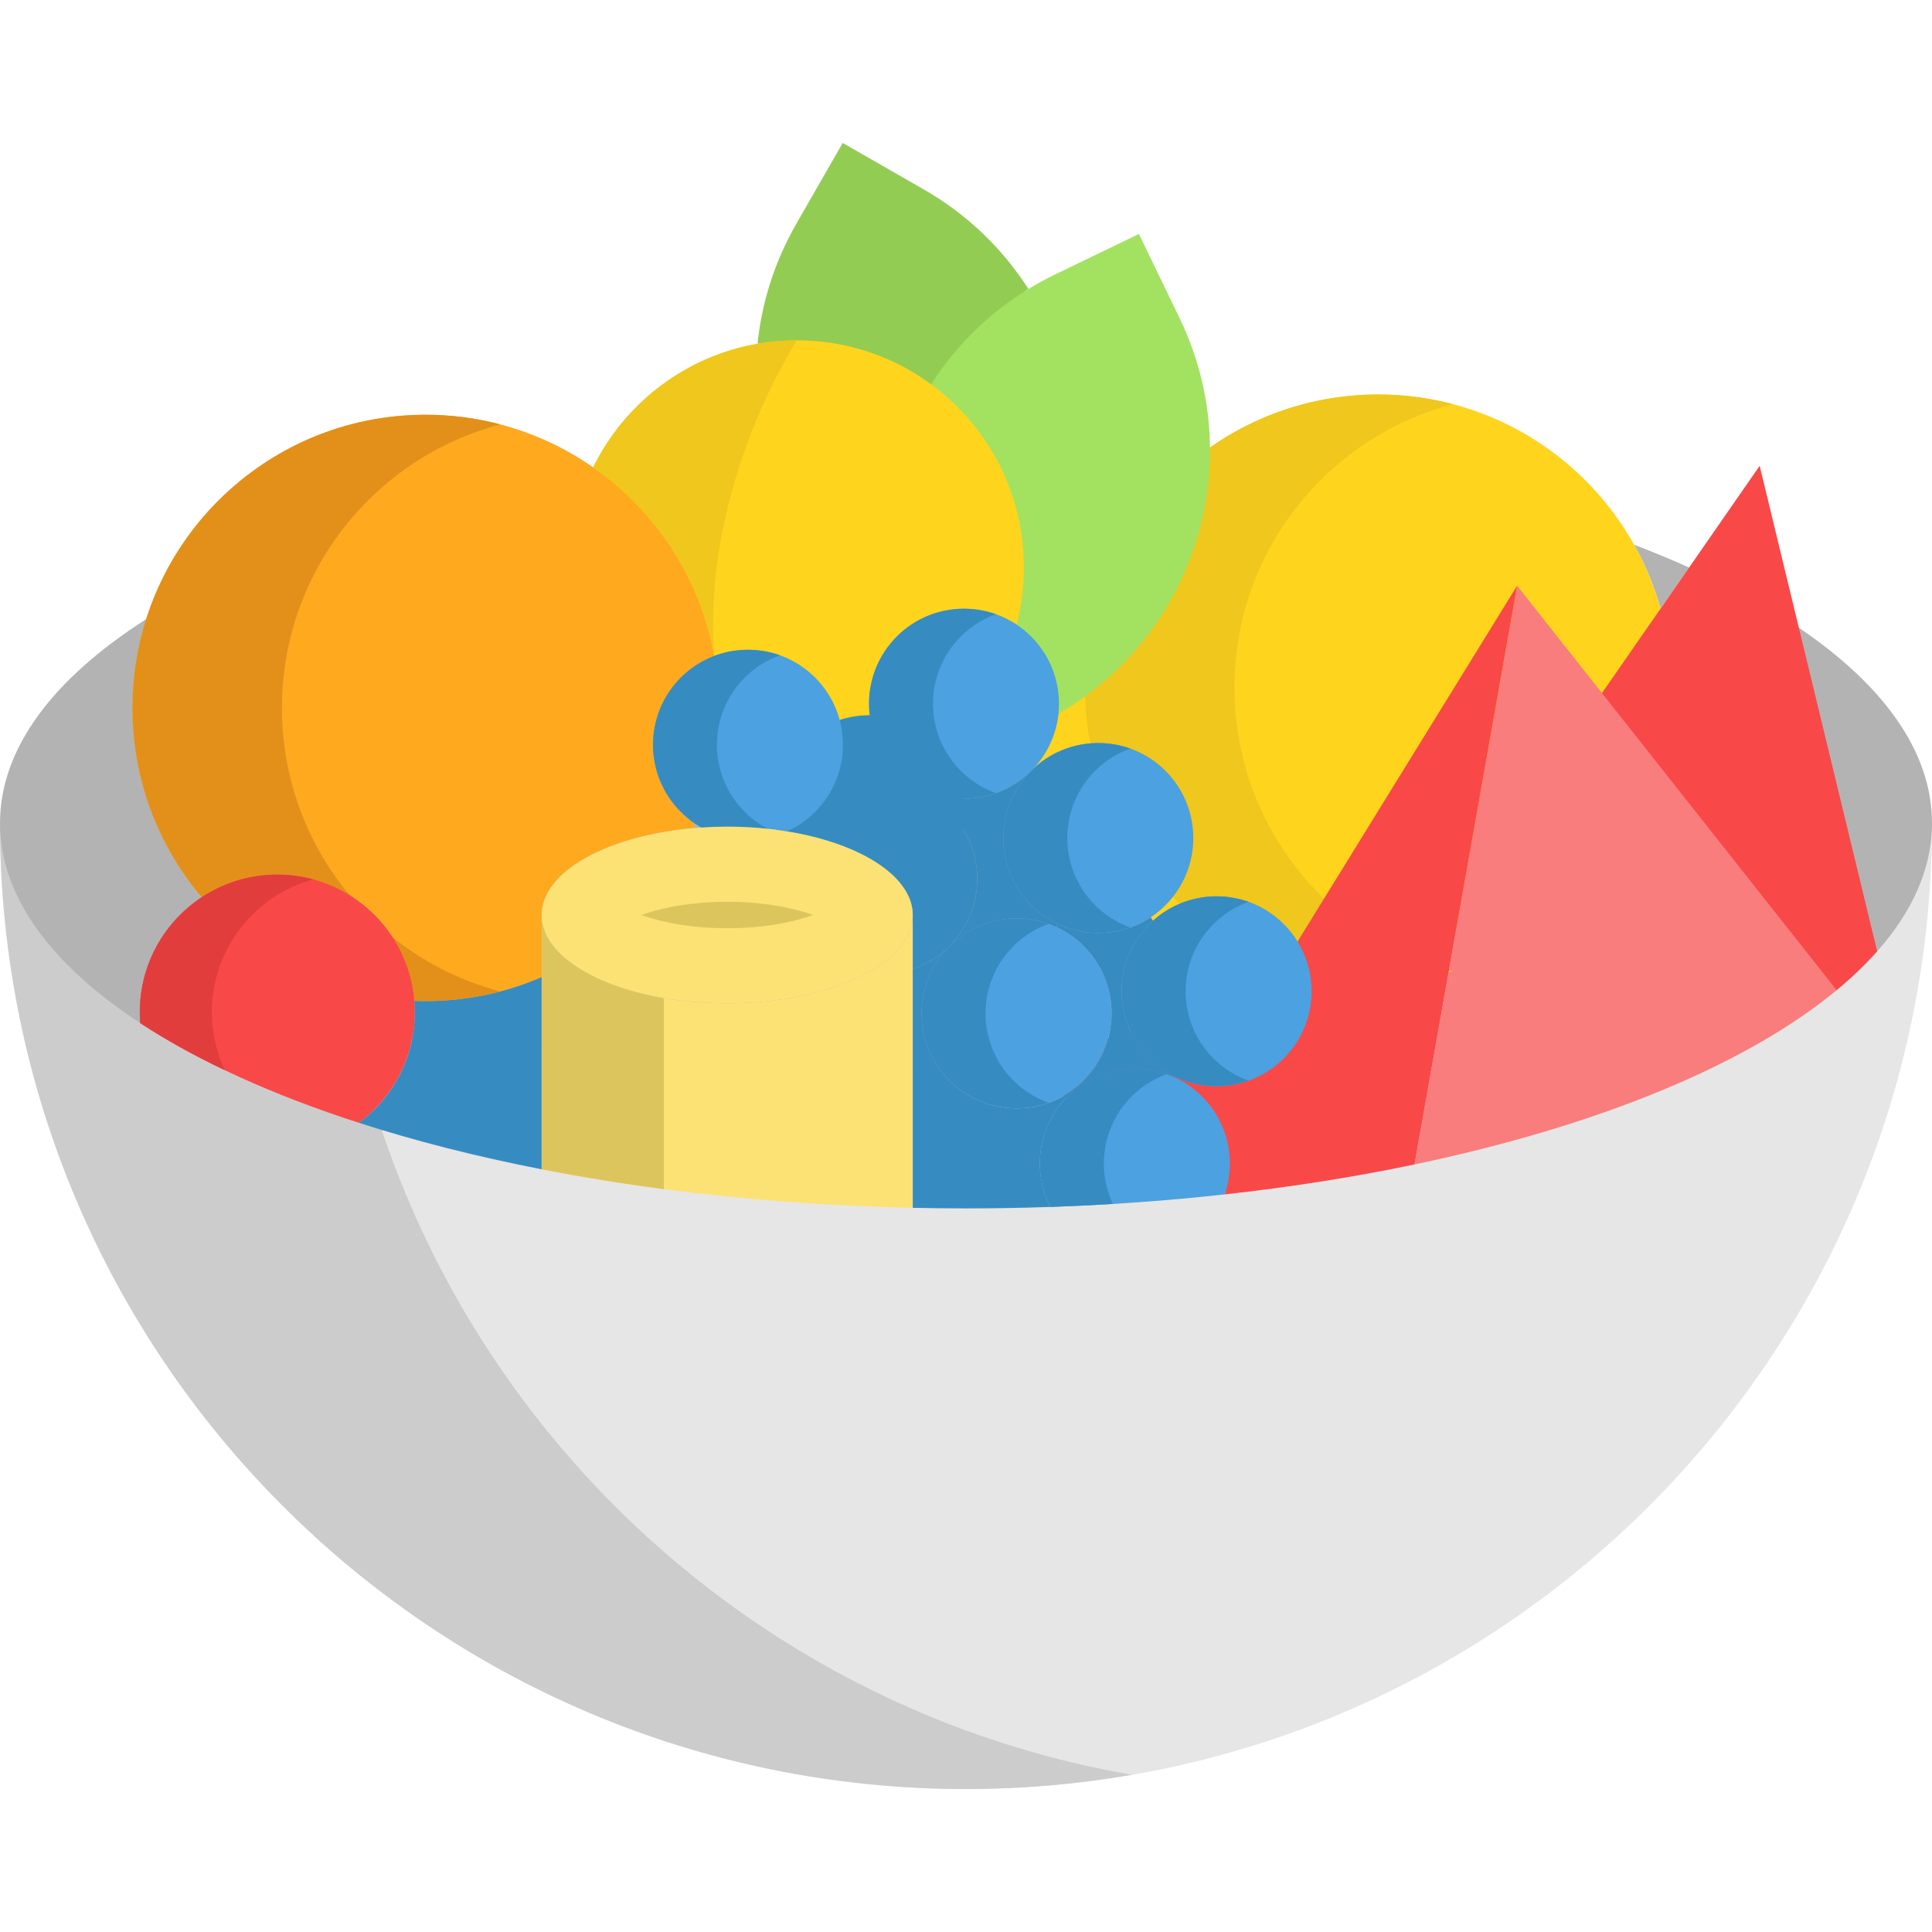 <svg width="245" height="245" viewBox="0 0 245 245" fill="none" xmlns="http://www.w3.org/2000/svg">
<path d="M130.421 36.648C125.307 39.769 123.699 58.844 120.634 63.645C115.867 60.139 105.046 47.332 98.682 47.332C96.979 47.332 97.69 43.303 96.065 43.589C96.597 38.396 98.205 33.231 100.967 28.408L106.865 18.128L117.145 24.021C122.713 27.215 127.183 31.59 130.421 36.648Z" fill="#93CC52"/>
<path d="M244.998 104.373C244.998 172.027 190.153 226.871 122.499 226.871C54.845 226.871 0 172.027 0 104.373" fill="#E6E6E6"/>
<path d="M42.092 104.373H0C0 172.027 54.845 226.871 122.499 226.871C129.675 226.871 136.706 226.248 143.545 225.064C85.92 215.085 42.092 164.85 42.092 104.373Z" fill="#CCCCCC"/>
<path d="M214.196 71.967L210.578 77.188C209.782 74.332 208.651 71.609 207.227 69.077C209.647 70.001 211.972 70.971 214.196 71.967Z" fill="#B3B3B3"/>
<path d="M245 104.374C245 104.553 245 104.727 244.994 104.906C244.843 110.418 242.412 115.712 238.048 120.641L115.593 85.679L228.116 79.603C238.843 86.863 245 95.332 245 104.374Z" fill="#B3B3B3"/>
<path d="M226.508 103.045C221.774 106.159 130.953 130.559 130.953 136.654C130.953 137.124 17.747 129.285 17.786 129.744C6.499 122.35 0 113.667 0 104.374C0 94.879 6.79 86.017 18.537 78.516C17.411 82.067 140.24 62.706 140.24 66.633C140.24 75.781 221.024 96.575 226.508 103.045Z" fill="#B3B3B3"/>
<path d="M210.577 77.188L213.997 95.389L197.005 116.115L164.547 119.398C164.065 118.608 163.483 117.868 162.8 117.185C158.24 112.631 150.946 112.491 146.219 116.759L145.916 116.328C146.583 115.88 147.21 115.37 147.798 114.782C152.503 110.082 152.503 102.453 147.798 97.753C143.092 93.047 135.469 93.047 130.763 97.753C132.796 95.719 133.95 93.137 134.225 90.487C146.521 83.373 153.568 70.293 153.439 56.753C159.478 52.513 166.833 50.026 174.765 50.026C188.714 50.026 200.87 57.711 207.228 69.077C208.65 71.609 209.782 74.331 210.577 77.188Z" fill="#FFD41D"/>
<path d="M228.116 79.603L238.048 120.641C236.558 122.327 234.838 123.969 232.911 125.565L209.142 115.741L203.149 87.893L210.577 77.188L214.196 71.967H214.201L223.147 59.071L228.116 79.603Z" fill="#F94848"/>
<path d="M203.149 87.893L232.911 125.565C221.484 135.027 202.634 142.791 179.375 147.664L192.388 74.275L203.149 87.893Z" fill="#F97D7D"/>
<path d="M156.537 87.204C156.537 69.946 168.298 55.438 184.24 51.248C181.215 50.453 178.04 50.025 174.765 50.025C154.232 50.025 137.587 66.67 137.587 87.203C137.587 107.736 154.232 124.382 174.765 124.382C178.04 124.382 181.215 123.954 184.24 123.158C168.298 118.969 156.537 104.462 156.537 87.204Z" fill="#EFC71D"/>
<path d="M192.388 74.275L179.375 147.664C171.79 149.255 163.73 150.532 155.31 151.462C156.761 147.25 140.557 142.087 139.308 141.51L126.274 133.933C130.761 136.112 167.404 124.042 164.548 119.398L192.388 74.275Z" fill="#F94848"/>
<path d="M164.547 119.398C167.404 124.042 166.822 130.198 162.8 134.22C159.074 137.946 153.517 138.724 149.03 136.545C147.848 135.974 146.745 135.2 145.77 134.22C141.065 129.515 141.065 121.891 145.77 117.185C145.916 117.04 146.067 116.894 146.219 116.759C150.946 112.491 158.24 112.631 162.8 117.185C163.483 117.868 164.065 118.608 164.547 119.398Z" fill="#4CA1E0"/>
<path d="M152.436 139.032C155.797 142.393 156.761 147.25 155.31 151.462C148.179 152.252 140.79 152.79 133.205 153.053C130.875 148.521 131.609 142.83 135.401 139.032C135.788 138.645 136.191 138.298 136.611 137.973C140.208 135.222 145.003 134.774 148.992 136.623C150.24 137.2 151.406 138.007 152.436 139.032Z" fill="#4CA1E0"/>
<path d="M153.439 56.753C153.568 70.293 146.521 83.373 134.225 90.487C134.589 87.003 124.24 93.953 121.568 91.281C120.991 90.704 108.96 83.128 108.31 82.691C108.915 80.372 109.991 69.697 109.991 67.193C109.991 57.67 125.211 53.968 118.08 48.731C121.144 43.93 125.306 39.768 130.421 36.648C131.491 35.992 132.6 35.382 133.754 34.827L144.425 29.668L149.584 40.334C152.145 45.634 153.394 51.23 153.439 56.753Z" fill="#A3E261"/>
<path d="M149.03 136.545L148.991 136.623C145.003 134.775 140.207 135.223 136.611 137.973L136.516 137.85C136.83 137.592 137.137 137.312 137.429 137.021C142.134 132.315 142.134 124.691 137.429 119.985C136.398 118.96 135.233 118.154 133.983 117.577L134.18 117.179C137.933 118.932 142.398 118.647 145.915 116.328L146.218 116.759C146.066 116.893 145.915 117.039 145.769 117.185C141.064 121.89 141.064 129.514 145.769 134.22C146.745 135.2 147.848 135.974 149.03 136.545Z" fill="#368CC1"/>
<path d="M147.798 97.753C152.503 102.453 152.503 110.082 147.798 114.782C147.21 115.37 146.582 115.88 145.916 116.328C142.398 118.647 137.933 118.933 134.18 117.179C132.942 116.602 131.783 115.801 130.763 114.782C126.063 110.082 126.063 102.453 130.763 97.753C135.468 93.047 143.092 93.047 147.798 97.753Z" fill="#4CA1E0"/>
<path d="M137.429 119.986C142.134 124.692 142.134 132.315 137.429 137.021C137.138 137.312 136.83 137.592 136.516 137.85C131.788 141.71 124.814 141.435 120.4 137.021C115.694 132.315 115.694 124.692 120.4 119.986C124.075 116.317 129.531 115.51 133.984 117.577C135.233 118.154 136.398 118.961 137.429 119.986Z" fill="#4CA1E0"/>
<path d="M136.516 137.85L136.611 137.973C136.191 138.298 135.787 138.646 135.401 139.032C131.609 142.83 130.875 148.522 133.205 153.054C129.676 153.177 126.108 153.238 122.5 153.238C120.231 153.238 117.979 153.216 115.744 153.166V122.877C117.447 122.306 119.044 121.342 120.399 119.986C115.694 124.692 115.694 132.316 120.399 137.021C124.814 141.435 131.788 141.71 136.516 137.85Z" fill="#368CC1"/>
<path d="M143.513 139.032C139.821 142.723 139.026 148.207 141.126 152.672C138.51 152.835 135.872 152.957 133.205 153.053H133.2C130.869 148.521 131.603 142.829 135.401 139.031C138.802 135.631 143.72 134.695 147.966 136.208C146.342 136.791 144.812 137.733 143.513 139.032Z" fill="#368CC1"/>
<path d="M157.291 136.616C156.058 136.044 154.898 135.243 153.879 134.224C149.173 129.518 149.173 121.894 153.879 117.188C155.182 115.886 156.708 114.946 158.334 114.365C154.09 112.853 149.169 113.79 145.769 117.188C141.064 121.894 141.064 129.518 145.769 134.224C146.789 135.243 147.948 136.044 149.181 136.616C152.066 137.966 155.369 138.102 158.34 137.041C157.986 136.914 157.635 136.777 157.291 136.616Z" fill="#368CC1"/>
<path d="M131.92 139.413C130.688 138.841 129.528 138.04 128.509 137.021C123.803 132.315 123.803 124.691 128.509 119.985C129.811 118.683 131.338 117.743 132.963 117.162C128.719 115.65 123.799 116.587 120.399 119.985C115.693 124.691 115.693 132.315 120.399 137.021C121.419 138.04 122.578 138.841 123.81 139.413C126.695 140.763 129.998 140.898 132.969 139.838C132.616 139.711 132.264 139.574 131.92 139.413Z" fill="#368CC1"/>
<path d="M142.284 117.179C141.052 116.608 139.892 115.807 138.872 114.787C134.167 110.082 134.167 102.458 138.872 97.752C140.175 96.45 141.701 95.51 143.327 94.929C139.083 93.417 134.162 94.353 130.763 97.752C126.057 102.458 126.057 110.082 130.763 114.787C131.782 115.807 132.942 116.608 134.174 117.179C137.059 118.529 140.362 118.665 143.333 117.605C142.979 117.478 142.627 117.341 142.284 117.179Z" fill="#368CC1"/>
<path d="M129.838 71.939C129.838 74.444 129.519 76.88 128.914 79.2C124.236 76.085 122.48 84.189 118.352 88.317C113.646 93.023 113.875 90.497 118.58 95.203C119.6 96.222 115.912 99.574 117.145 100.145L116.954 100.543C112.496 98.476 107.039 104.225 103.365 107.9C108.07 103.194 94.903 100.842 90.198 96.136C86.742 92.68 81.605 91.705 77.314 93.335C75.544 83.459 83.137 64.781 75.221 59.263C79.199 51.158 86.884 45.197 96.065 43.589C97.69 43.304 99.359 43.158 101.062 43.158C107.426 43.158 113.313 45.225 118.08 48.732C125.212 53.969 129.838 62.417 129.838 71.939Z" fill="#FFD41D"/>
<path d="M130.763 80.717C133.435 83.389 134.589 87.003 134.225 90.487C133.95 93.136 132.797 95.719 130.763 97.752C127.083 101.432 121.609 102.233 117.145 100.144C115.913 99.573 114.753 98.772 113.734 97.752C109.028 93.046 109.028 85.423 113.734 80.717C117.862 76.588 124.237 76.085 128.914 79.199C129.564 79.636 130.186 80.14 130.763 80.717Z" fill="#4CA1E0"/>
<path d="M134.18 117.179L133.984 117.577C129.53 115.51 124.074 116.317 120.4 119.986C125.1 115.286 125.1 107.662 120.4 102.956C119.369 101.926 118.204 101.125 116.954 100.542L117.145 100.144C121.609 102.234 127.082 101.433 130.763 97.752C126.063 102.452 126.063 110.082 130.763 114.782C131.782 115.801 132.942 116.602 134.18 117.179Z" fill="#368CC1"/>
<path d="M118.734 94.225C123.439 98.931 123.439 106.554 118.734 111.26C117.67 112.324 116.465 113.148 115.172 113.731H115.166C112.785 113.339 110.236 113.131 107.587 113.131C106.477 113.131 105.385 113.17 104.315 113.243H104.309C104.035 113.092 103.777 112.929 103.514 112.75C102.875 112.324 102.27 111.826 101.705 111.26C98.932 108.487 97.795 104.706 98.288 101.098C98.629 98.589 99.772 96.158 101.705 94.225C102.948 92.981 104.399 92.063 105.945 91.486C110.236 89.856 115.278 90.769 118.734 94.225Z" fill="#368CC1"/>
<path d="M125.254 100.144C124.022 99.573 122.862 98.772 121.843 97.752C117.137 93.046 117.137 85.423 121.843 80.717C123.146 79.415 124.672 78.475 126.298 77.894C122.054 76.382 117.133 77.318 113.733 80.717C109.027 85.423 109.027 93.046 113.733 97.752C114.753 98.772 115.912 99.573 117.144 100.144C120.029 101.494 123.333 101.63 126.304 100.57C125.95 100.443 125.598 100.306 125.254 100.144Z" fill="#368CC1"/>
<path d="M120.4 102.956C125.1 107.662 125.1 115.286 120.4 119.986C119.044 121.341 117.448 122.305 115.745 122.877V116.031C115.745 111.382 109.79 107.393 101.315 105.696C101.847 104.715 102.53 103.791 103.365 102.956C107.04 99.281 112.496 98.475 116.955 100.542C118.204 101.125 119.369 101.926 120.4 102.956Z" fill="#368CC1"/>
<path d="M115.744 116.031V153.165C104.781 152.93 94.2 152.118 84.189 150.796C78.851 150.101 73.675 149.255 68.689 148.281V116.031C68.689 120.876 75.148 125.005 84.189 126.568C86.694 126.999 89.399 127.234 92.217 127.234C105.213 127.234 115.744 122.221 115.744 116.031Z" fill="#FCE275"/>
<path d="M103.365 85.921C108.07 90.627 108.07 98.251 103.365 102.956C102.3 104.021 101.096 104.844 99.802 105.427H99.796C97.416 105.035 94.867 104.827 92.217 104.827C91.108 104.827 90.016 104.867 88.945 104.939H88.94C88.665 104.788 88.408 104.625 88.144 104.447C87.506 104.021 86.901 103.522 86.335 102.956C83.562 100.183 82.425 96.402 82.918 92.795C83.26 90.285 84.403 87.854 86.335 85.921C87.579 84.678 89.03 83.759 90.576 83.182C94.867 81.552 99.908 82.465 103.365 85.921Z" fill="#4CA1E0"/>
<path d="M82.918 92.795C82.425 96.402 83.562 100.183 86.335 102.956C86.901 103.522 87.506 104.021 88.144 104.447C88.066 104.637 87.982 104.827 87.898 105.018C76.969 105.982 68.689 110.547 68.689 116.031V123.918C64.18 125.868 59.206 126.949 53.979 126.949C53.498 126.949 53.016 126.938 52.54 126.915C51.811 117.952 44.311 110.911 35.163 110.911C31.628 110.911 28.34 111.964 25.589 113.773C20.105 107.303 16.8 98.923 16.8 89.775C16.8 85.849 17.41 82.067 18.536 78.516C23.303 63.486 37.37 52.596 53.979 52.596C61.872 52.596 69.199 55.061 75.221 59.263C83.136 64.781 88.805 73.306 90.575 83.182C89.029 83.759 87.578 84.678 86.335 85.922C84.403 87.854 83.26 90.285 82.918 92.795Z" fill="#FFA91F"/>
<path d="M97.856 105.349C96.624 104.777 95.464 103.976 94.445 102.956C89.739 98.251 89.739 90.627 94.445 85.921C95.747 84.619 97.274 83.679 98.899 83.098C94.655 81.586 89.735 82.522 86.335 85.921C81.629 90.627 81.629 98.251 86.335 102.956C87.354 103.976 88.514 104.777 89.746 105.349C92.631 106.698 95.934 106.834 98.905 105.774C98.552 105.647 98.2 105.51 97.856 105.349Z" fill="#368CC1"/>
<path d="M68.689 123.918V148.281C60.388 146.662 52.618 144.679 45.504 142.382C49.806 139.205 52.596 134.103 52.596 128.344C52.596 127.862 52.579 127.386 52.54 126.915C53.016 126.938 53.498 126.949 53.979 126.949C59.206 126.949 64.18 125.868 68.689 123.918Z" fill="#368CC1"/>
<path d="M35.752 89.775C35.752 72.517 47.512 58.01 63.455 53.819C60.429 53.024 57.255 52.596 53.979 52.596C33.446 52.596 16.801 69.241 16.801 89.774C16.801 110.307 33.446 126.953 53.979 126.953C57.255 126.953 60.429 126.525 63.455 125.73C47.512 121.541 35.752 107.033 35.752 89.775Z" fill="#E2901A"/>
<path d="M52.54 126.915C52.579 127.386 52.596 127.862 52.596 128.344C52.596 134.102 49.806 139.205 45.504 142.382C34.547 138.847 25.146 134.567 17.786 129.744C17.747 129.285 17.73 128.814 17.73 128.344C17.73 122.249 20.856 116.888 25.589 113.773C28.34 111.964 31.628 110.911 35.163 110.911C44.311 110.911 51.811 117.953 52.54 126.915Z" fill="#F94848"/>
<path d="M26.928 126.915C26.889 127.386 26.872 127.862 26.872 128.344C26.872 130.976 27.461 133.475 28.503 135.71C24.57 133.839 20.985 131.844 17.787 129.744C17.747 129.285 17.73 128.814 17.73 128.344C17.73 122.249 20.856 116.888 25.59 113.773C28.34 111.964 31.628 110.911 35.163 110.911C36.743 110.911 38.278 111.124 39.734 111.521C32.765 113.404 27.533 119.504 26.928 126.915Z" fill="#E23D3D"/>
<path d="M84.189 126.568V150.796C78.851 150.101 73.675 149.255 68.689 148.281V116.031C68.689 120.876 75.148 125.005 84.189 126.568Z" fill="#DDC55E"/>
<path d="M90.576 83.182C88.806 73.306 83.137 64.781 75.221 59.263C79.199 51.157 86.884 45.197 96.065 43.589C97.69 43.303 99.359 43.158 101.062 43.158C101.062 43.158 88.934 61.537 90.576 83.182Z" fill="#EFC71D"/>
<path d="M101.314 105.696C109.79 107.393 115.744 111.382 115.744 116.031C115.744 122.222 105.213 127.235 92.217 127.235C79.226 127.235 68.689 122.222 68.689 116.031C68.689 110.547 76.968 105.982 87.898 105.018C88.239 104.985 88.587 104.957 88.939 104.94H88.945C90.015 104.867 91.108 104.828 92.217 104.828C94.866 104.828 97.415 105.035 99.796 105.428H99.802C100.317 105.506 100.821 105.595 101.314 105.696Z" fill="#FCE275"/>
<path d="M92.217 117.711C87.442 117.711 83.788 116.915 81.319 116.034C83.151 115.382 85.634 114.777 88.734 114.504L88.83 114.495C88.956 114.482 89.083 114.471 89.212 114.462H89.263L89.591 114.44C90.469 114.381 91.353 114.35 92.217 114.35C94.316 114.35 96.345 114.509 98.248 114.823L99.004 114.947C99.14 114.972 99.273 114.997 99.404 115.025C100.881 115.32 102.112 115.673 103.119 116.033C100.651 116.916 96.996 117.711 92.217 117.711Z" fill="#DDC55E"/>
</svg>
